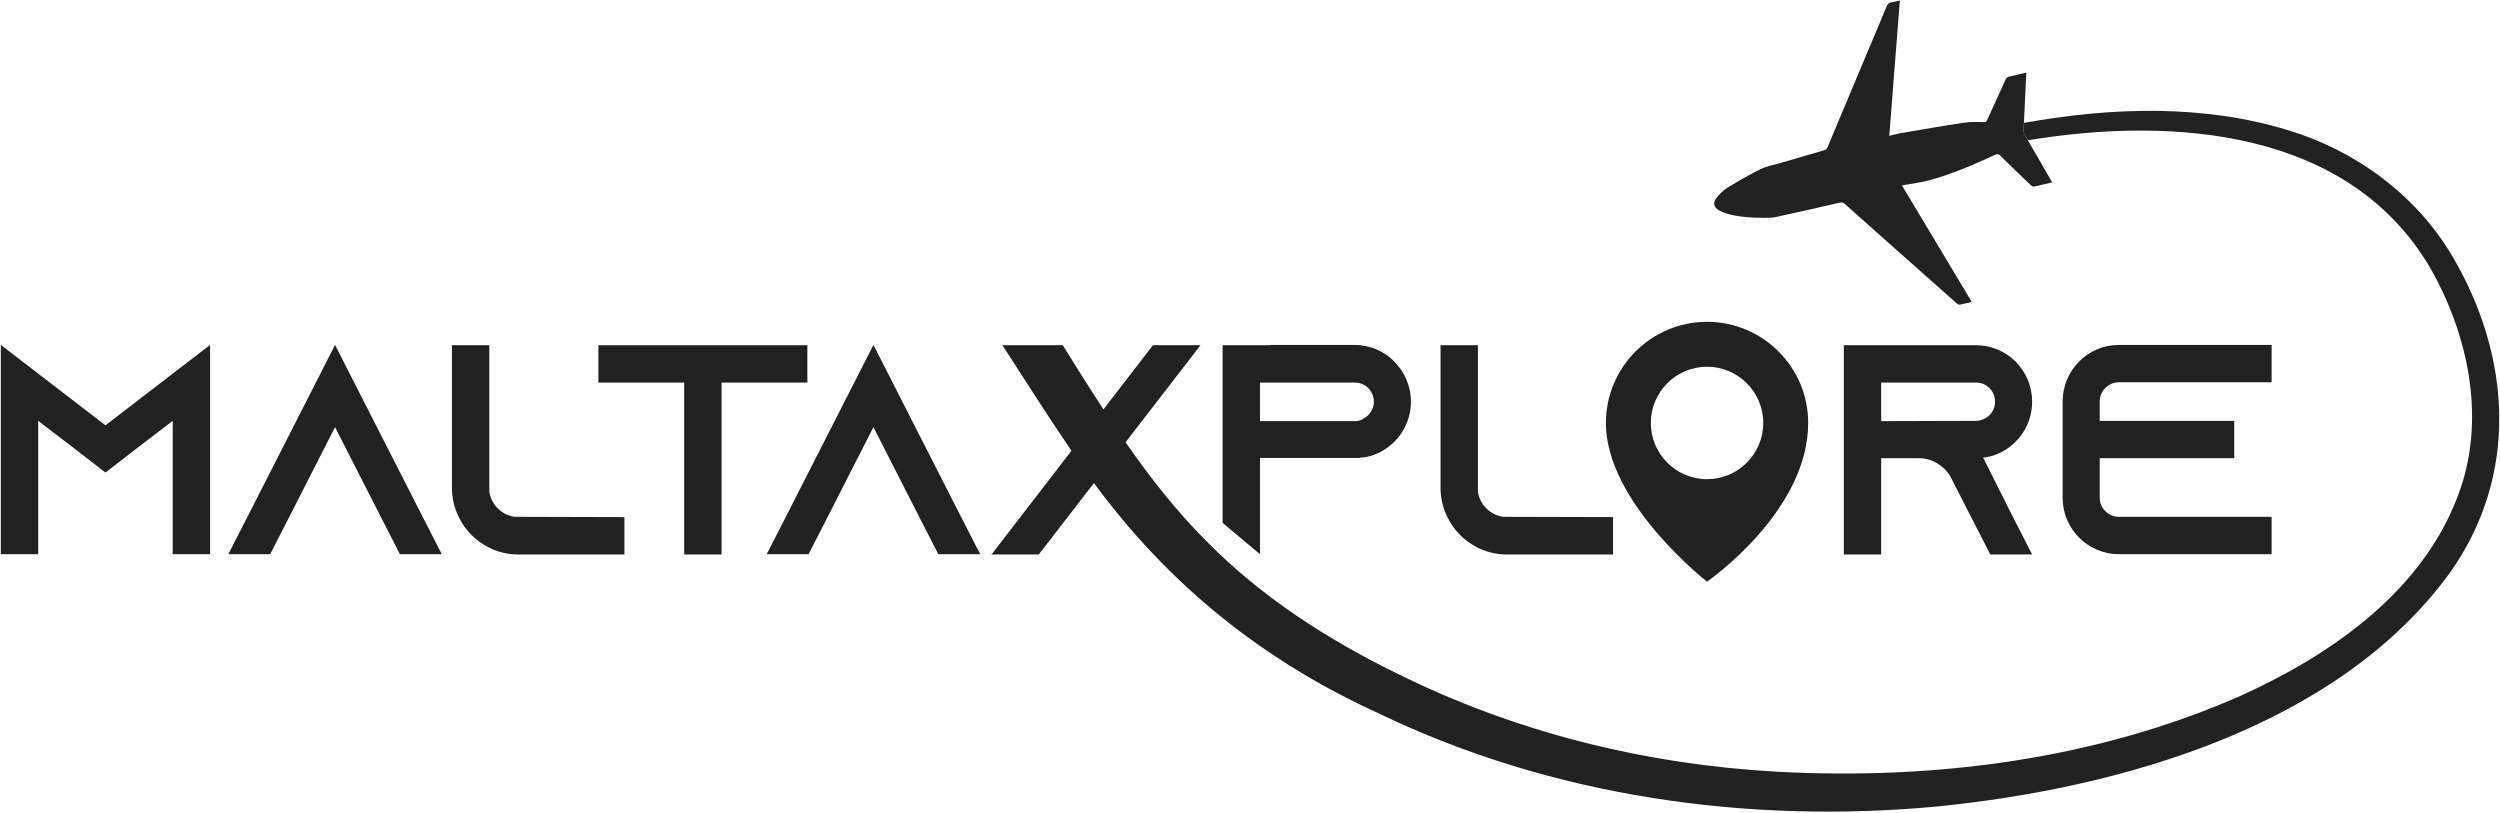 <svg width="1285" height="418" viewBox="0 0 1285 418" fill="none" xmlns="http://www.w3.org/2000/svg">
<path d="M54.201 218.623L19.629 192.041L0.422 177.29V284.848H19.629V216.317L38.526 230.762L54.201 242.9L69.874 230.762L88.773 216.317V284.848H107.98V177.29L88.773 192.041L54.201 218.623Z" fill="#212121"/>
<path d="M172.21 177.291L127.189 265.641L117.355 284.848H138.868L148.702 265.641L172.21 219.544L195.719 265.641L205.553 284.848H227.064L217.23 265.641L172.21 177.291Z" fill="#212121"/>
<path d="M251.499 252.58V177.444H232.293V250.736C232.293 256.114 233.522 261.185 235.827 265.795C239.054 272.555 244.584 278.087 251.346 281.468C255.957 283.773 261.025 285.002 266.404 285.002H320.951V265.795L264.56 265.642C257.799 264.72 252.421 259.34 251.499 252.58Z" fill="#212121"/>
<path d="M307.584 177.444V196.651H351.682V285.002H370.889V196.651H414.988V177.444H348.637H307.584Z" fill="#212121"/>
<path d="M403.927 265.642L394.093 284.848H415.604L425.439 265.642L448.947 219.545L472.455 265.642L482.29 284.848H503.802L493.967 265.642L449.025 177.444H448.868L403.927 265.642Z" fill="#212121"/>
<path d="M509.182 285.309L509.489 285.001H509.182V285.309Z" fill="#212121"/>
<path d="M696.336 196.651C699.716 196.651 702.022 198.187 703.25 199.416C704.325 200.492 706.17 202.95 706.17 206.485C706.17 210.325 703.865 213.859 700.331 215.396V215.55C699.101 216.164 697.718 216.471 696.335 216.471H647.627V196.651H696.335H696.336ZM628.421 177.444V268.765L647.628 284.848V235.372H699.101V235.218H700.023C702.943 234.911 705.707 234.143 708.319 232.913C718.307 228.303 725.222 218.163 725.222 206.486C725.222 198.496 721.995 191.273 716.772 186.049L716.617 185.742C711.394 180.517 704.172 177.291 696.181 177.291H652.801V177.444H628.421Z" fill="#212121"/>
<path d="M759.492 281.468C764.102 283.773 769.171 285.002 774.55 285.002H829.096V265.796L772.706 265.642C765.944 264.72 760.566 259.342 759.644 252.58V177.443H740.438V250.737C740.438 256.115 741.668 261.186 743.972 265.796C747.199 272.556 752.73 278.087 759.492 281.468Z" fill="#212121"/>
<path d="M877.419 188.502C893.345 188.502 906.316 201.475 906.316 217.4C906.316 233.324 893.345 246.297 877.419 246.297C861.494 246.297 848.521 233.324 848.521 217.4C848.521 201.474 861.494 188.502 877.419 188.502ZM877.419 298.959C877.419 298.959 929.408 263.188 929.408 217.4C929.408 188.731 906.087 165.412 877.419 165.412C848.753 165.412 825.432 188.731 825.432 217.4C825.432 258.52 877.419 298.959 877.419 298.959Z" fill="#212121"/>
<path d="M1019.63 215.396C1018.41 216.011 1017.02 216.317 1015.64 216.317L966.931 216.471V196.649H1015.64C1019.02 196.649 1021.32 198.186 1022.55 199.415C1023.63 200.492 1025.47 202.95 1025.47 206.484C1025.47 210.324 1023.17 213.859 1019.63 215.395V215.396ZM1044.53 206.485C1044.53 198.495 1041.3 191.273 1036.07 185.895C1030.85 180.67 1023.63 177.444 1015.64 177.444H947.723V285.002H966.93V235.525H986.136C993.049 235.525 999.042 239.214 1002.42 244.745L1002.88 245.667L1013.18 265.797L1023.01 285.003H1044.52L1034.69 265.797L1019.33 235.219C1022.24 234.912 1025.01 234.144 1027.62 232.914C1037.61 228.305 1044.52 218.164 1044.52 206.487L1044.53 206.485Z" fill="#212121"/>
<path d="M1089.09 196.497H1167.61V177.291H1089.09C1073.11 177.291 1060.2 190.351 1060.2 206.332V255.808C1060.2 271.788 1073.11 284.848 1089.09 284.848H1167.61V265.641H1089.09C1083.71 265.641 1079.25 261.186 1079.25 255.809V235.525H1148.4V216.318H1079.25V206.332C1079.25 200.953 1083.71 196.497 1089.09 196.497Z" fill="#212121"/>
<path d="M1260.17 131.114C1241.66 100.069 1210.84 77.513 1176.49 67.041C1132.29 53.445 1085.27 55.129 1040.29 63.162C1040.24 64.353 1040.18 65.542 1040.14 66.731C1040.11 67.631 1040.33 68.661 1040.78 69.439C1041.28 70.324 1041.8 71.207 1042.31 72.094C1118.12 59.634 1207.5 66.802 1249.14 137.715C1268.45 171.585 1277.57 213.813 1264.59 251.428C1247 302.591 1199.58 335.897 1151.93 357.542C1077.52 390.385 994.267 401.022 913.424 396.663C845.592 392.902 779.053 376.425 718.473 346.363C682.47 328.836 648.191 306.71 620.159 278.216C604.564 262.623 591.074 245.366 578.533 227.327L617.046 177.443H616.739H592.614L567.168 210.446C560.061 199.568 553.155 188.514 546.246 177.443H515.235C526.435 194.648 537.476 212.183 549.282 229.546C549.756 230.273 550.24 230.985 550.718 231.708L509.641 285.002H533.919L562.297 248.301C600.593 300.371 648.726 339.362 708.735 366.725C797.76 409.558 898.552 423.716 996.411 414.475C1089.52 404.991 1201.22 373.859 1258.95 294.787C1294.99 244.507 1290.91 182.839 1260.17 131.114H1260.17Z" fill="#212121"/>
<path d="M1040.14 66.732C1040.18 65.543 1040.24 64.353 1040.29 63.163C1040.47 59.122 1040.68 55.081 1040.87 51.041C1041.09 46.533 1041.29 42.027 1041.52 37.303C1038.53 38.009 1035.73 38.72 1032.91 39.308C1031.85 39.53 1031.27 40.014 1030.83 41.001C1027.74 47.867 1024.59 54.708 1021.45 61.552C1021.17 62.156 1021.06 62.762 1020.01 62.75C1016.56 62.711 1013.06 62.526 1009.68 63.035C998.762 64.676 987.887 66.585 977.006 68.434C975.113 68.757 973.258 69.301 971.089 69.813C972.918 46.397 974.714 23.411 976.525 0.226C974.982 0.591 973.671 1.009 972.328 1.188C970.887 1.377 970.218 2.123 969.668 3.44C959.616 27.471 949.507 51.48 939.423 75.497C939.075 76.324 938.701 76.925 937.713 77.207C930.128 79.369 922.563 81.601 914.994 83.825C911.626 84.814 908.055 85.404 904.948 86.933C899.08 89.823 893.4 93.129 887.813 96.541C885.737 97.809 883.936 99.69 882.373 101.589C880.26 104.156 880.789 106.609 883.679 108.188C885.351 109.101 887.219 109.756 889.075 110.217C894.886 111.658 900.836 111.943 906.793 111.981C908.813 111.993 910.889 111.966 912.845 111.54C923.788 109.164 934.703 106.671 945.619 104.176C946.66 103.939 947.403 104.077 948.222 104.811C955.114 110.994 962.047 117.132 968.969 123.282C981.215 134.162 993.46 145.047 1005.72 155.908C1006.13 156.271 1006.8 156.685 1007.26 156.601C1009.29 156.238 1011.29 155.7 1013.49 155.181C1001.47 135.139 989.573 115.29 977.614 95.34C978.023 95.244 978.211 95.19 978.401 95.155C982.794 94.348 987.271 93.852 991.563 92.681C1003.18 89.512 1014.22 84.778 1025.12 79.737C1026.31 79.188 1027.13 78.98 1028.26 80.115C1033.37 85.221 1038.61 90.192 1043.83 95.184C1044.23 95.559 1044.9 96.008 1045.33 95.919C1048.46 95.276 1051.57 94.498 1054.77 93.743C1054.49 93.208 1054.3 92.797 1054.07 92.407C1050.15 85.64 1046.21 78.88 1042.31 72.096C1041.8 71.21 1041.28 70.328 1040.78 69.441C1040.33 68.664 1040.11 67.633 1040.14 66.733V66.732Z" fill="#212121"/>
</svg>
